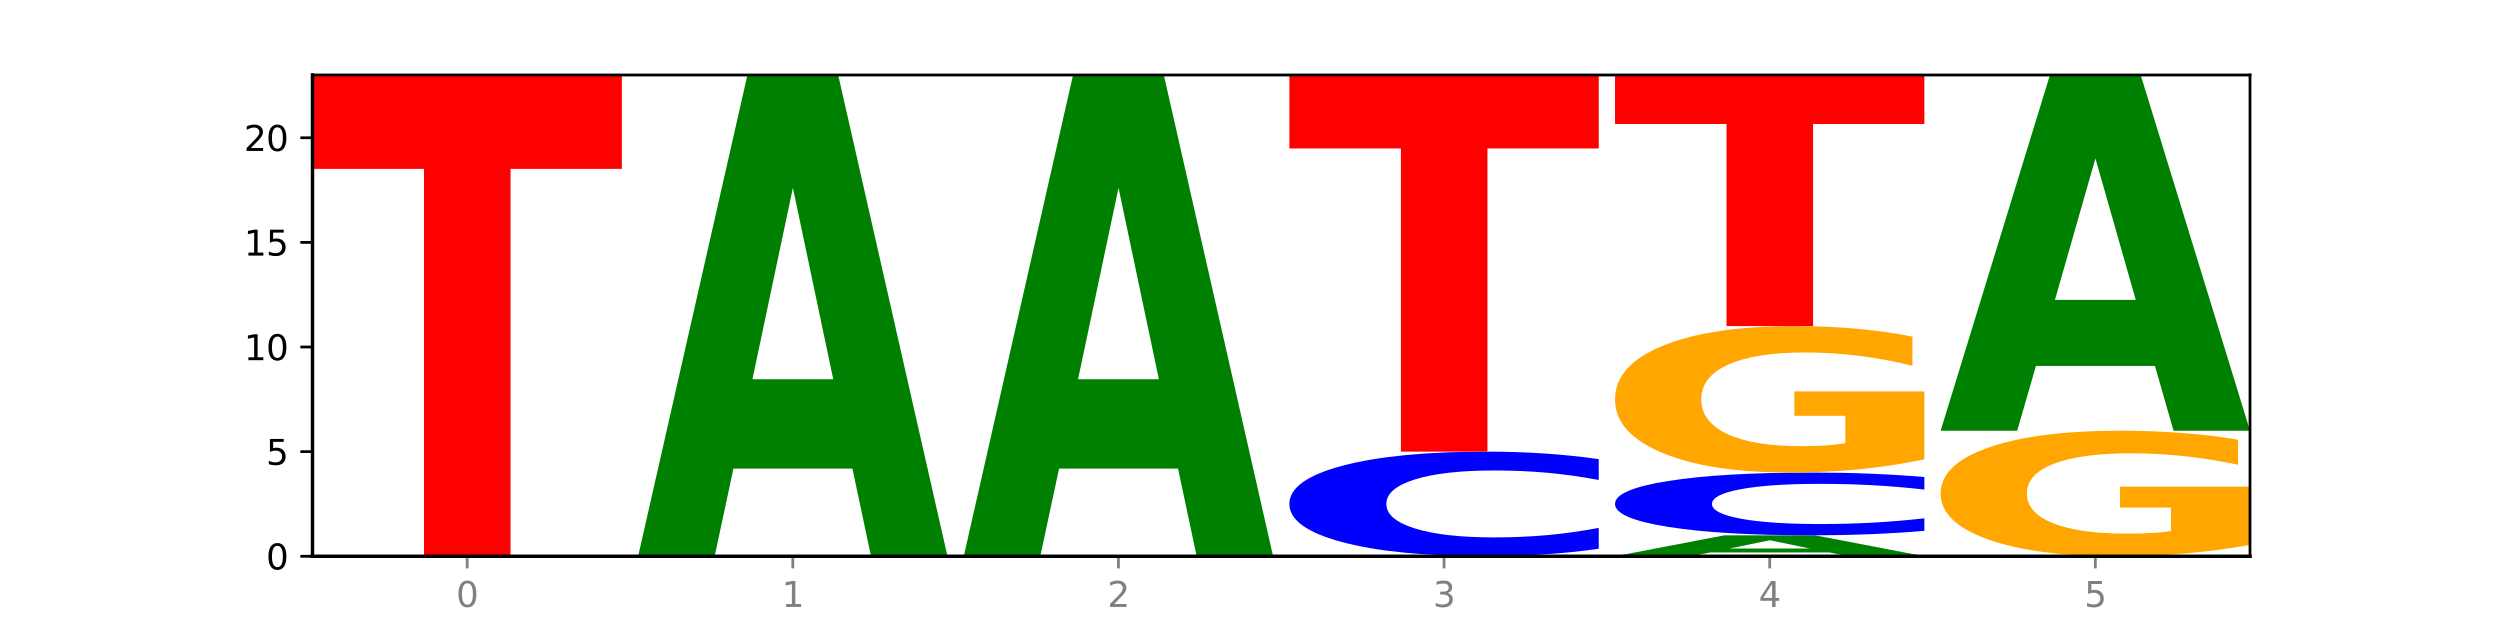 <?xml version="1.0" encoding="utf-8" standalone="no"?>
<!DOCTYPE svg PUBLIC "-//W3C//DTD SVG 1.1//EN"
  "http://www.w3.org/Graphics/SVG/1.1/DTD/svg11.dtd">
<svg xmlns:xlink="http://www.w3.org/1999/xlink" width="720pt" height="180pt" viewBox="0 0 720 180" xmlns="http://www.w3.org/2000/svg" version="1.1">
 <defs>
  <style type="text/css">*{stroke-linejoin: round; stroke-linecap: butt}</style>
 </defs>
 <g id="figure_1">
  <g id="patch_1">
   <path d="M 0 180 
L 720 180 
L 720 0 
L 0 0 
z
" style="fill: #ffffff"/>
  </g>
  <g id="axes_1">
   <g id="patch_2">
    <path d="M 90 160.2 
L 648 160.2 
L 648 21.6 
L 90 21.6 
z
" style="fill: #ffffff"/>
   </g>
   <g id="line2d_1">
    <path d="M 90 160.2 
L 648 160.2 
" clip-path="url(#pc9032b05c6)" style="fill: none; stroke: #000000; stroke-width: 0.5; stroke-linecap: square"/>
   </g>
   <g id="patch_3">
    <path d="M 90 21.6 
L 179.092 21.6 
L 179.092 48.631 
L 147.04 48.631 
L 147.04 160.2 
L 122.115 160.2 
L 122.115 48.631 
L 90 48.631 
L 90 21.6 
z
" clip-path="url(#pc9032b05c6)" style="fill: #ff0000"/>
   </g>
   <g id="patch_4">
    <path d="M 245.496 134.951 
L 211.232 134.951 
L 205.822 160.2 
L 183.782 160.2 
L 215.258 21.6 
L 241.397 21.6 
L 272.874 160.2 
L 250.851 160.2 
L 245.496 134.951 
z
M 216.697 109.228 
L 239.977 109.228 
L 228.355 54.096 
L 216.697 109.228 
z
" clip-path="url(#pc9032b05c6)" style="fill: #008000"/>
   </g>
   <g id="patch_5">
    <path d="M 339.277 134.951 
L 305.014 134.951 
L 299.604 160.2 
L 277.563 160.2 
L 309.04 21.6 
L 335.179 21.6 
L 366.655 160.2 
L 344.633 160.2 
L 339.277 134.951 
z
M 310.479 109.228 
L 333.758 109.228 
L 322.137 54.096 
L 310.479 109.228 
z
" clip-path="url(#pc9032b05c6)" style="fill: #008000"/>
   </g>
   <g id="patch_6">
    <path d="M 460.437 158.04 
Q 452.985 159.111 444.926 159.652 
Q 436.868 160.2 428.091 160.2 
Q 401.917 160.2 386.631 156.142 
Q 371.345 152.084 371.345 145.144 
Q 371.345 138.179 386.631 134.128 
Q 401.917 130.07 428.091 130.07 
Q 436.868 130.07 444.926 130.617 
Q 452.985 131.159 460.437 132.229 
L 460.437 138.235 
Q 452.917 136.816 445.622 136.157 
Q 438.327 135.497 430.268 135.497 
Q 415.812 135.497 407.529 138.067 
Q 399.269 140.632 399.269 145.144 
Q 399.269 149.638 407.529 152.208 
Q 415.812 154.773 430.268 154.773 
Q 438.327 154.773 445.622 154.113 
Q 452.917 153.447 460.437 152.028 
L 460.437 158.04 
z
" clip-path="url(#pc9032b05c6)" style="fill: #0000ff"/>
   </g>
   <g id="patch_7">
    <path d="M 371.345 21.6 
L 460.437 21.6 
L 460.437 42.755 
L 428.384 42.755 
L 428.384 130.07 
L 403.459 130.07 
L 403.459 42.755 
L 371.345 42.755 
L 371.345 21.6 
z
" clip-path="url(#pc9032b05c6)" style="fill: #ff0000"/>
   </g>
   <g id="patch_8">
    <path d="M 526.84 159.102 
L 492.577 159.102 
L 487.167 160.2 
L 465.126 160.2 
L 496.603 154.174 
L 522.742 154.174 
L 554.218 160.2 
L 532.196 160.2 
L 526.84 159.102 
z
M 498.042 157.984 
L 521.321 157.984 
L 509.7 155.587 
L 498.042 157.984 
z
" clip-path="url(#pc9032b05c6)" style="fill: #008000"/>
   </g>
   <g id="patch_9">
    <path d="M 554.218 152.878 
Q 546.766 153.52 538.708 153.845 
Q 530.649 154.174 521.872 154.174 
Q 495.699 154.174 480.413 151.739 
Q 465.126 149.304 465.126 145.14 
Q 465.126 140.962 480.413 138.53 
Q 495.699 136.096 521.872 136.096 
Q 530.649 136.096 538.708 136.424 
Q 546.766 136.749 554.218 137.391 
L 554.218 140.995 
Q 546.699 140.144 539.403 139.748 
Q 532.108 139.352 524.05 139.352 
Q 509.594 139.352 501.311 140.894 
Q 493.05 142.433 493.05 145.14 
Q 493.05 147.837 501.311 149.379 
Q 509.594 150.918 524.05 150.918 
Q 532.108 150.918 539.403 150.522 
Q 546.699 150.122 554.218 149.271 
L 554.218 152.878 
z
" clip-path="url(#pc9032b05c6)" style="fill: #0000ff"/>
   </g>
   <g id="patch_10">
    <path d="M 554.218 132.279 
Q 545.233 134.187 535.569 135.146 
Q 525.905 136.096 515.602 136.096 
Q 492.321 136.096 478.724 130.414 
Q 465.126 124.733 465.126 115.017 
Q 465.126 105.188 478.963 99.551 
Q 492.82 93.913 516.92 93.913 
Q 526.205 93.913 534.711 94.68 
Q 543.237 95.438 550.784 96.937 
L 550.784 105.345 
Q 542.997 103.42 535.29 102.47 
Q 527.583 101.511 519.835 101.511 
Q 505.499 101.511 497.732 105.014 
Q 489.965 108.508 489.965 115.017 
Q 489.965 121.465 497.453 124.986 
Q 504.94 128.497 518.717 128.497 
Q 522.471 128.497 525.686 128.297 
Q 528.9 128.088 531.456 127.652 
L 531.456 119.758 
L 516.78 119.758 
L 516.78 112.726 
L 554.218 112.726 
L 554.218 132.279 
z
" clip-path="url(#pc9032b05c6)" style="fill: #ffa600"/>
   </g>
   <g id="patch_11">
    <path d="M 465.126 21.6 
L 554.218 21.6 
L 554.218 35.703 
L 522.166 35.703 
L 522.166 93.913 
L 497.241 93.913 
L 497.241 35.703 
L 465.126 35.703 
L 465.126 21.6 
z
" clip-path="url(#pc9032b05c6)" style="fill: #ff0000"/>
   </g>
   <g id="patch_12">
    <path d="M 648 156.929 
Q 639.015 158.564 629.351 159.386 
Q 619.687 160.2 609.384 160.2 
Q 586.103 160.2 572.505 155.33 
Q 558.908 150.461 558.908 142.133 
Q 558.908 133.708 572.745 128.876 
Q 586.602 124.043 610.702 124.043 
Q 619.986 124.043 628.492 124.701 
Q 637.018 125.351 644.566 126.635 
L 644.566 133.843 
Q 636.779 132.192 629.071 131.378 
Q 621.364 130.556 613.617 130.556 
Q 599.281 130.556 591.514 133.559 
Q 583.746 136.554 583.746 142.133 
Q 583.746 147.66 591.234 150.677 
Q 598.722 153.687 612.499 153.687 
Q 616.253 153.687 619.467 153.515 
Q 622.682 153.336 625.238 152.963 
L 625.238 146.196 
L 610.562 146.196 
L 610.562 140.169 
L 648 140.169 
L 648 156.929 
z
" clip-path="url(#pc9032b05c6)" style="fill: #ffa600"/>
   </g>
   <g id="patch_13">
    <path d="M 620.622 105.381 
L 586.358 105.381 
L 580.948 124.043 
L 558.908 124.043 
L 590.384 21.6 
L 616.523 21.6 
L 648 124.043 
L 625.977 124.043 
L 620.622 105.381 
z
M 591.823 86.368 
L 615.103 86.368 
L 603.481 45.619 
L 591.823 86.368 
z
" clip-path="url(#pc9032b05c6)" style="fill: #008000"/>
   </g>
   <g id="matplotlib.axis_1">
    <g id="xtick_1">
     <g id="line2d_2">
      <defs>
       <path id="m738a56304c" d="M 0 0 
L 0 3.5 
" style="stroke: #808080; stroke-width: 0.8"/>
      </defs>
      <g>
       <use xlink:href="#m738a56304c" x="134.546" y="160.2" style="fill: #808080; stroke: #808080; stroke-width: 0.8"/>
      </g>
     </g>
     <g id="text_1">
      <!-- 0 -->
      <g style="fill: #808080" transform="translate(131.365 174.798) scale(0.1 -0.1)">
       <defs>
        <path id="DejaVuSans-30" d="M 2034 4250 
Q 1547 4250 1301 3770 
Q 1056 3291 1056 2328 
Q 1056 1369 1301 889 
Q 1547 409 2034 409 
Q 2525 409 2770 889 
Q 3016 1369 3016 2328 
Q 3016 3291 2770 3770 
Q 2525 4250 2034 4250 
z
M 2034 4750 
Q 2819 4750 3233 4129 
Q 3647 3509 3647 2328 
Q 3647 1150 3233 529 
Q 2819 -91 2034 -91 
Q 1250 -91 836 529 
Q 422 1150 422 2328 
Q 422 3509 836 4129 
Q 1250 4750 2034 4750 
z
" transform="scale(0.016)"/>
       </defs>
       <use xlink:href="#DejaVuSans-30"/>
      </g>
     </g>
    </g>
    <g id="xtick_2">
     <g id="line2d_3">
      <g>
       <use xlink:href="#m738a56304c" x="228.328" y="160.2" style="fill: #808080; stroke: #808080; stroke-width: 0.8"/>
      </g>
     </g>
     <g id="text_2">
      <!-- 1 -->
      <g style="fill: #808080" transform="translate(225.146 174.798) scale(0.1 -0.1)">
       <defs>
        <path id="DejaVuSans-31" d="M 794 531 
L 1825 531 
L 1825 4091 
L 703 3866 
L 703 4441 
L 1819 4666 
L 2450 4666 
L 2450 531 
L 3481 531 
L 3481 0 
L 794 0 
L 794 531 
z
" transform="scale(0.016)"/>
       </defs>
       <use xlink:href="#DejaVuSans-31"/>
      </g>
     </g>
    </g>
    <g id="xtick_3">
     <g id="line2d_4">
      <g>
       <use xlink:href="#m738a56304c" x="322.109" y="160.2" style="fill: #808080; stroke: #808080; stroke-width: 0.8"/>
      </g>
     </g>
     <g id="text_3">
      <!-- 2 -->
      <g style="fill: #808080" transform="translate(318.928 174.798) scale(0.1 -0.1)">
       <defs>
        <path id="DejaVuSans-32" d="M 1228 531 
L 3431 531 
L 3431 0 
L 469 0 
L 469 531 
Q 828 903 1448 1529 
Q 2069 2156 2228 2338 
Q 2531 2678 2651 2914 
Q 2772 3150 2772 3378 
Q 2772 3750 2511 3984 
Q 2250 4219 1831 4219 
Q 1534 4219 1204 4116 
Q 875 4013 500 3803 
L 500 4441 
Q 881 4594 1212 4672 
Q 1544 4750 1819 4750 
Q 2544 4750 2975 4387 
Q 3406 4025 3406 3419 
Q 3406 3131 3298 2873 
Q 3191 2616 2906 2266 
Q 2828 2175 2409 1742 
Q 1991 1309 1228 531 
z
" transform="scale(0.016)"/>
       </defs>
       <use xlink:href="#DejaVuSans-32"/>
      </g>
     </g>
    </g>
    <g id="xtick_4">
     <g id="line2d_5">
      <g>
       <use xlink:href="#m738a56304c" x="415.891" y="160.2" style="fill: #808080; stroke: #808080; stroke-width: 0.8"/>
      </g>
     </g>
     <g id="text_4">
      <!-- 3 -->
      <g style="fill: #808080" transform="translate(412.71 174.798) scale(0.1 -0.1)">
       <defs>
        <path id="DejaVuSans-33" d="M 2597 2516 
Q 3050 2419 3304 2112 
Q 3559 1806 3559 1356 
Q 3559 666 3084 287 
Q 2609 -91 1734 -91 
Q 1441 -91 1130 -33 
Q 819 25 488 141 
L 488 750 
Q 750 597 1062 519 
Q 1375 441 1716 441 
Q 2309 441 2620 675 
Q 2931 909 2931 1356 
Q 2931 1769 2642 2001 
Q 2353 2234 1838 2234 
L 1294 2234 
L 1294 2753 
L 1863 2753 
Q 2328 2753 2575 2939 
Q 2822 3125 2822 3475 
Q 2822 3834 2567 4026 
Q 2313 4219 1838 4219 
Q 1578 4219 1281 4162 
Q 984 4106 628 3988 
L 628 4550 
Q 988 4650 1302 4700 
Q 1616 4750 1894 4750 
Q 2613 4750 3031 4423 
Q 3450 4097 3450 3541 
Q 3450 3153 3228 2886 
Q 3006 2619 2597 2516 
z
" transform="scale(0.016)"/>
       </defs>
       <use xlink:href="#DejaVuSans-33"/>
      </g>
     </g>
    </g>
    <g id="xtick_5">
     <g id="line2d_6">
      <g>
       <use xlink:href="#m738a56304c" x="509.672" y="160.2" style="fill: #808080; stroke: #808080; stroke-width: 0.8"/>
      </g>
     </g>
     <g id="text_5">
      <!-- 4 -->
      <g style="fill: #808080" transform="translate(506.491 174.798) scale(0.1 -0.1)">
       <defs>
        <path id="DejaVuSans-34" d="M 2419 4116 
L 825 1625 
L 2419 1625 
L 2419 4116 
z
M 2253 4666 
L 3047 4666 
L 3047 1625 
L 3713 1625 
L 3713 1100 
L 3047 1100 
L 3047 0 
L 2419 0 
L 2419 1100 
L 313 1100 
L 313 1709 
L 2253 4666 
z
" transform="scale(0.016)"/>
       </defs>
       <use xlink:href="#DejaVuSans-34"/>
      </g>
     </g>
    </g>
    <g id="xtick_6">
     <g id="line2d_7">
      <g>
       <use xlink:href="#m738a56304c" x="603.454" y="160.2" style="fill: #808080; stroke: #808080; stroke-width: 0.8"/>
      </g>
     </g>
     <g id="text_6">
      <!-- 5 -->
      <g style="fill: #808080" transform="translate(600.273 174.798) scale(0.1 -0.1)">
       <defs>
        <path id="DejaVuSans-35" d="M 691 4666 
L 3169 4666 
L 3169 4134 
L 1269 4134 
L 1269 2991 
Q 1406 3038 1543 3061 
Q 1681 3084 1819 3084 
Q 2600 3084 3056 2656 
Q 3513 2228 3513 1497 
Q 3513 744 3044 326 
Q 2575 -91 1722 -91 
Q 1428 -91 1123 -41 
Q 819 9 494 109 
L 494 744 
Q 775 591 1075 516 
Q 1375 441 1709 441 
Q 2250 441 2565 725 
Q 2881 1009 2881 1497 
Q 2881 1984 2565 2268 
Q 2250 2553 1709 2553 
Q 1456 2553 1204 2497 
Q 953 2441 691 2322 
L 691 4666 
z
" transform="scale(0.016)"/>
       </defs>
       <use xlink:href="#DejaVuSans-35"/>
      </g>
     </g>
    </g>
   </g>
   <g id="matplotlib.axis_2">
    <g id="ytick_1">
     <g id="line2d_8">
      <defs>
       <path id="ma6200c24dc" d="M 0 0 
L -3.5 0 
" style="stroke: #000000; stroke-width: 0.8"/>
      </defs>
      <g>
       <use xlink:href="#ma6200c24dc" x="90" y="160.2" style="stroke: #000000; stroke-width: 0.8"/>
      </g>
     </g>
     <g id="text_7">
      <!-- 0 -->
      <g transform="translate(76.638 163.999) scale(0.1 -0.1)">
       <use xlink:href="#DejaVuSans-30"/>
      </g>
     </g>
    </g>
    <g id="ytick_2">
     <g id="line2d_9">
      <g>
       <use xlink:href="#ma6200c24dc" x="90" y="130.07" style="stroke: #000000; stroke-width: 0.8"/>
      </g>
     </g>
     <g id="text_8">
      <!-- 5 -->
      <g transform="translate(76.638 133.869) scale(0.1 -0.1)">
       <use xlink:href="#DejaVuSans-35"/>
      </g>
     </g>
    </g>
    <g id="ytick_3">
     <g id="line2d_10">
      <g>
       <use xlink:href="#ma6200c24dc" x="90" y="99.939" style="stroke: #000000; stroke-width: 0.8"/>
      </g>
     </g>
     <g id="text_9">
      <!-- 10 -->
      <g transform="translate(70.275 103.738) scale(0.1 -0.1)">
       <use xlink:href="#DejaVuSans-31"/>
       <use xlink:href="#DejaVuSans-30" x="63.623"/>
      </g>
     </g>
    </g>
    <g id="ytick_4">
     <g id="line2d_11">
      <g>
       <use xlink:href="#ma6200c24dc" x="90" y="69.809" style="stroke: #000000; stroke-width: 0.8"/>
      </g>
     </g>
     <g id="text_10">
      <!-- 15 -->
      <g transform="translate(70.275 73.608) scale(0.1 -0.1)">
       <use xlink:href="#DejaVuSans-31"/>
       <use xlink:href="#DejaVuSans-35" x="63.623"/>
      </g>
     </g>
    </g>
    <g id="ytick_5">
     <g id="line2d_12">
      <g>
       <use xlink:href="#ma6200c24dc" x="90" y="39.678" style="stroke: #000000; stroke-width: 0.8"/>
      </g>
     </g>
     <g id="text_11">
      <!-- 20 -->
      <g transform="translate(70.275 43.477) scale(0.1 -0.1)">
       <use xlink:href="#DejaVuSans-32"/>
       <use xlink:href="#DejaVuSans-30" x="63.623"/>
      </g>
     </g>
    </g>
   </g>
   <g id="patch_14">
    <path d="M 90 160.2 
L 90 21.6 
" style="fill: none; stroke: #000000; stroke-linejoin: miter; stroke-linecap: square"/>
   </g>
   <g id="patch_15">
    <path d="M 648 160.2 
L 648 21.6 
" style="fill: none; stroke: #000000; stroke-width: 0.8; stroke-linejoin: miter; stroke-linecap: square"/>
   </g>
   <g id="patch_16">
    <path d="M 90 160.2 
L 648 160.2 
" style="fill: none; stroke: #000000; stroke-linejoin: miter; stroke-linecap: square"/>
   </g>
   <g id="patch_17">
    <path d="M 90 21.6 
L 648 21.6 
" style="fill: none; stroke: #000000; stroke-width: 0.8; stroke-linejoin: miter; stroke-linecap: square"/>
   </g>
  </g>
 </g>
 <defs>
  <clipPath id="pc9032b05c6">
   <rect x="90" y="21.6" width="558" height="138.6"/>
  </clipPath>
 </defs>
</svg>
